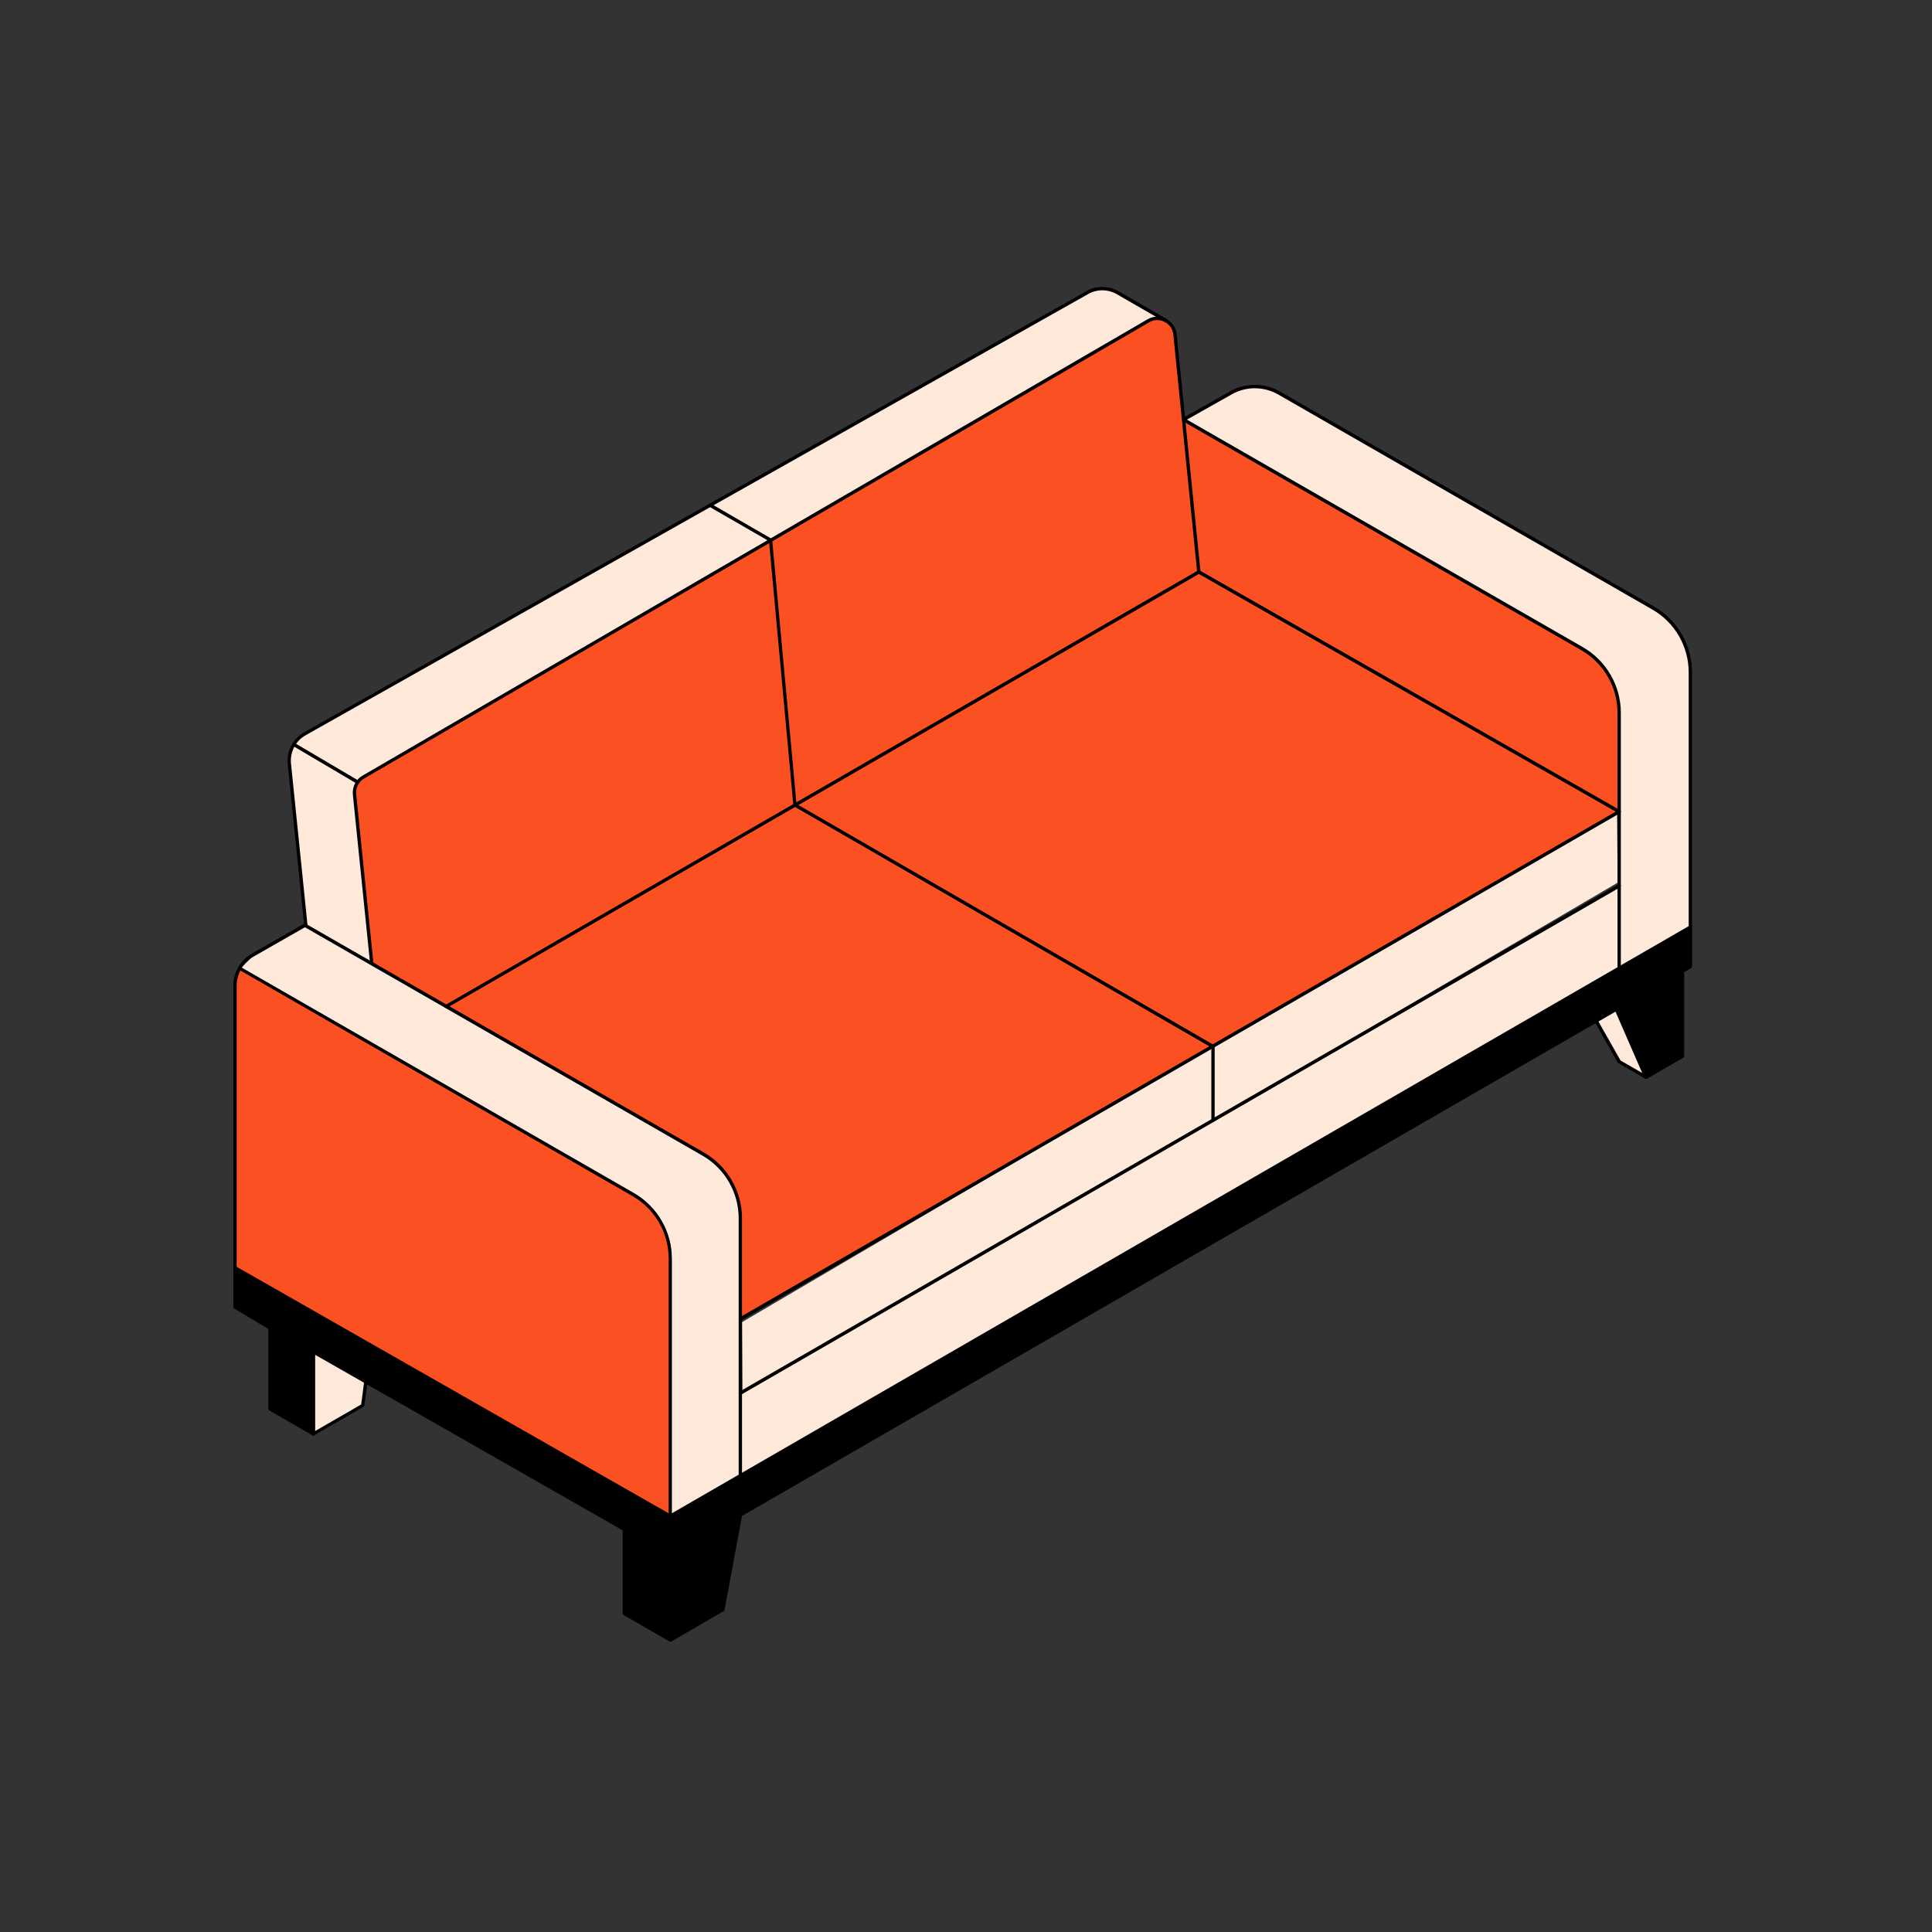 <?xml version="1.0" encoding="utf-8"?>
<svg xmlns="http://www.w3.org/2000/svg" width="349" height="349" viewBox="0 0 349 349" fill="none">
<rect x="0" y="0" width="349" height="349" fill="#333333" stroke="none"/>
<path d="M56.633 244.224V259.036L65.514 253.918L66.087 249.613L56.633 244.224Z" fill="#FFE9DA"/>
<path d="M288.335 184.431L291.948 182.324L297.337 194.577L292.49 191.777L288.335 184.431Z" fill="#FFE9DA"/>
<path d="M55.337 167.15L45.853 172.569L43.535 174.857L114.618 215.713C118.772 218.091 121.332 222.517 121.332 227.304V273.85L133.977 266.533V220.048C133.977 215.261 131.417 210.835 127.263 208.457L55.337 167.12V167.15Z" fill="#FFE9DA"/>
<path d="M216.56 103.322L285.746 142.763L292.49 146.616V128.733C292.49 123.946 289.931 119.52 285.776 117.142L213.82 75.804L214.633 84.234L216.56 103.322Z" fill="#FA5022"/>
<path d="M213.853 75.805L222.373 70.988C225.083 69.483 228.364 69.483 231.044 71.018L298.664 109.886C302.819 112.265 305.378 116.691 305.378 121.478V167.481L296.858 172.389L292.492 174.918V128.763C292.492 123.976 289.933 119.551 285.779 117.172L213.853 75.835V75.805Z" fill="#FFE9DA"/>
<path d="M141.685 262.047L287.042 178.109L292.582 174.887V159.984L133.857 251.63V266.533L141.685 262.017V262.047Z" fill="#FFE9DA"/>
<path d="M42.45 178.049V228.99L121.09 273.85V227.304C121.09 222.517 118.531 218.091 114.376 215.713L43.293 174.888L42.45 178.049Z" fill="#FA5022"/>
<path d="M134.037 238.835L134.127 252.233L292.22 159.442L292.099 146.045L134.037 238.835Z" fill="#FFE9DA"/>
<path d="M55.097 167.15L66.959 173.954L64.039 143.456L64.43 141.559L65.213 140.625L131.118 102.299L208.102 57.5H210.33L201.117 52.502L199.1 52.141L197.564 52.351L195.848 52.863L55.037 132.557L53.08 134.453L52.297 136.591L52.448 138.939L55.097 167.15Z" fill="#FFE9DA"/>
<path d="M216.561 103.322L212.255 60.42C212.015 58.071 209.455 56.777 207.438 57.951L65.634 140.354C64.52 140.987 63.917 142.221 64.038 143.485L67.109 173.563L70.33 175.911L127.052 208.517C131.177 210.895 133.736 215.321 133.736 220.108V238.293L292.491 146.647" fill="#FA5022"/>
<path d="M297.337 194.577L291.978 182.324L133.765 273.669L130.544 290.77L121.09 296.249L112.811 291.462V276.258L67.138 250.215L66.084 249.613L56.631 244.224V259.037L48.773 254.49V239.919L42.45 236.125V229.02L121.09 273.879L305.376 167.481V174.616L304.352 175.218L303.931 175.459V190.814L297.337 194.607V194.577Z" fill="black"/>
<path d="M292.49 175.218C292.309 175.218 292.189 175.098 292.189 174.917V128.763C292.189 124.096 289.69 119.761 285.625 117.443L213.699 76.106C213.699 76.106 213.519 75.835 213.579 75.684C213.639 75.534 213.85 75.504 214 75.564L285.926 116.901C290.172 119.34 292.791 123.886 292.791 128.763V174.917C292.791 175.098 292.67 175.218 292.49 175.218Z" fill="black"/>
<path d="M133.736 266.865C133.556 266.865 133.435 266.744 133.435 266.564V220.078C133.435 215.412 130.936 211.076 126.902 208.758L54.946 167.421C54.946 167.421 54.765 167.15 54.825 166.999C54.916 166.849 55.096 166.819 55.247 166.879L127.203 208.216C131.418 210.655 134.037 215.201 134.037 220.078V266.564C134.037 266.744 133.917 266.865 133.736 266.865Z" fill="black"/>
<path d="M80.598 182.113C80.598 182.113 80.387 182.053 80.327 181.963C80.236 181.812 80.296 181.631 80.447 181.541L216.411 103.052C216.411 103.052 216.742 103.022 216.832 103.172C216.923 103.323 216.863 103.503 216.712 103.594L80.748 182.053C80.748 182.053 80.658 182.083 80.598 182.083V182.113Z" fill="black"/>
<path d="M133.738 238.564C133.738 238.564 133.527 238.504 133.467 238.413C133.376 238.263 133.437 238.082 133.587 237.992L292.342 146.346C292.342 146.346 292.673 146.316 292.764 146.466C292.854 146.617 292.794 146.797 292.643 146.888L133.888 238.534C133.888 238.534 133.798 238.564 133.738 238.564Z" fill="black"/>
<path d="M133.738 251.961C133.738 251.961 133.527 251.901 133.467 251.811C133.376 251.66 133.437 251.48 133.587 251.389L292.342 159.743C292.342 159.743 292.673 159.713 292.764 159.864C292.854 160.014 292.794 160.195 292.643 160.285L133.888 251.931C133.888 251.931 133.798 251.961 133.738 251.961Z" fill="black"/>
<path d="M121.092 274.181C121.092 274.181 120.881 274.121 120.821 274.03C120.731 273.88 120.791 273.699 120.941 273.609L305.047 167.3V121.447C305.047 116.781 302.548 112.445 298.513 110.127L230.893 71.259C228.304 69.783 225.112 69.753 222.523 71.228L213.973 76.046C213.973 76.046 213.641 76.046 213.551 75.925C213.461 75.775 213.521 75.594 213.672 75.504L222.222 70.687C224.992 69.121 228.424 69.121 231.194 70.717L298.815 109.585C303.03 112.024 305.649 116.57 305.649 121.447V167.451C305.649 167.451 305.589 167.662 305.498 167.722L121.243 274.121C121.243 274.121 121.152 274.151 121.092 274.151V274.181Z" fill="black"/>
<path d="M67.109 173.864C66.958 173.864 66.838 173.744 66.808 173.593L63.737 143.516C63.617 142.131 64.279 140.776 65.483 140.114L207.288 57.681C208.311 57.078 209.576 57.048 210.63 57.59C211.714 58.132 212.436 59.186 212.557 60.39L216.862 103.293C216.862 103.443 216.772 103.594 216.591 103.624C216.44 103.624 216.29 103.534 216.26 103.353L211.954 60.45C211.864 59.457 211.262 58.584 210.359 58.132C209.486 57.681 208.432 57.711 207.589 58.222L65.784 140.626C64.791 141.198 64.219 142.282 64.339 143.456L67.41 173.533C67.41 173.713 67.32 173.834 67.139 173.864C67.139 173.864 67.139 173.864 67.109 173.864Z" fill="black"/>
<path d="M292.491 146.917C292.491 146.917 292.401 146.917 292.34 146.887L216.41 103.593C216.41 103.593 216.229 103.322 216.29 103.171C216.38 103.021 216.561 102.991 216.711 103.051L292.641 146.345C292.641 146.345 292.822 146.616 292.762 146.767C292.702 146.857 292.611 146.917 292.491 146.917Z" fill="black"/>
<path d="M121.091 274.181C121.091 274.181 121.001 274.181 120.941 274.151L42.301 229.261C42.301 229.261 42.15 229.111 42.15 228.99V178.049C42.15 176.875 42.452 175.761 43.023 174.797C43.023 174.797 43.023 174.767 43.023 174.737C43.023 174.737 43.023 174.707 43.054 174.677C43.626 173.713 44.438 172.87 45.432 172.298L54.916 166.879C54.916 166.879 55.247 166.849 55.337 166.999C55.428 167.15 55.367 167.331 55.217 167.421L45.733 172.84C44.89 173.322 44.198 173.984 43.686 174.797L114.498 215.502C118.743 217.941 121.362 222.487 121.362 227.364V273.91C121.362 273.91 121.302 274.121 121.212 274.181C121.152 274.181 121.121 274.211 121.061 274.211L121.091 274.181ZM42.752 228.84L120.79 273.368V227.364C120.79 222.698 118.291 218.362 114.227 216.044L43.415 175.309C42.993 176.152 42.752 177.085 42.752 178.049V228.84Z" fill="black"/>
<path d="M219.12 202.676C218.939 202.676 218.819 202.555 218.819 202.375V189.218L143.461 145.683C143.461 145.683 143.31 145.562 143.31 145.442L138.915 97.752L128.106 91.52C128.106 91.52 127.925 91.249 127.986 91.099C128.076 90.948 128.257 90.918 128.407 90.978L139.336 97.301C139.336 97.301 139.487 97.421 139.487 97.541L143.882 145.231L219.271 188.766C219.271 188.766 219.421 188.917 219.421 189.037V202.345C219.421 202.525 219.301 202.646 219.12 202.646V202.676Z" fill="black"/>
<path d="M64.612 141.589C64.612 141.589 64.521 141.589 64.461 141.559L52.93 134.754C52.93 134.754 52.749 134.484 52.81 134.333C52.9 134.182 53.081 134.152 53.231 134.213L64.762 141.017C64.762 141.017 64.943 141.288 64.883 141.438C64.822 141.529 64.732 141.589 64.612 141.589Z" fill="black"/>
<path d="M55.248 167.451C55.097 167.451 54.977 167.331 54.947 167.18L51.966 138.006C51.755 135.688 52.9 133.46 54.887 132.316L196.18 52.622C198.016 51.569 200.214 51.569 202.081 52.622L210.842 57.68C210.842 57.68 211.022 57.951 210.962 58.102C210.872 58.252 210.691 58.312 210.541 58.222L201.779 53.164C200.124 52.201 198.137 52.201 196.481 53.164L55.188 132.828C53.381 133.851 52.358 135.869 52.568 137.946L55.549 167.12C55.549 167.3 55.459 167.421 55.278 167.451C55.278 167.451 55.278 167.451 55.248 167.451Z" fill="black"/>
<path d="M121.092 296.55C120.911 296.55 120.791 296.429 120.791 296.249V273.879C120.791 273.699 120.911 273.578 121.092 273.578C121.273 273.578 121.393 273.699 121.393 273.879V296.249C121.393 296.429 121.273 296.55 121.092 296.55Z" fill="black"/>
<path d="M297.34 194.878C297.34 194.878 297.25 194.878 297.19 194.848L292.343 192.048C292.343 192.048 292.252 191.988 292.222 191.928L288.067 184.582C288.067 184.582 288.037 184.251 288.188 184.16C288.338 184.07 288.519 184.13 288.609 184.281L292.734 191.567L297.371 194.246L303.633 190.603V175.429C303.633 175.429 303.693 175.218 303.783 175.158L305.078 174.405V167.451C305.078 167.27 305.198 167.15 305.379 167.15C305.56 167.15 305.68 167.27 305.68 167.451V174.586C305.68 174.586 305.62 174.797 305.53 174.857L304.235 175.61V190.784C304.235 190.784 304.175 190.995 304.084 191.055L297.521 194.848C297.521 194.848 297.431 194.878 297.371 194.878H297.34Z" fill="black"/>
<path d="M121.091 296.55C121.091 296.55 121.001 296.55 120.94 296.52L112.631 291.733C112.631 291.733 112.48 291.583 112.48 291.462V276.439L56.932 244.736V259.037C56.932 259.218 56.812 259.338 56.631 259.338C56.451 259.338 56.33 259.218 56.33 259.037V244.224C56.33 244.224 56.391 244.013 56.481 243.953C56.571 243.893 56.692 243.893 56.782 243.953L112.932 275.987C112.932 275.987 113.082 276.138 113.082 276.258V291.282L121.091 295.888L130.274 290.589L133.435 273.609C133.435 273.609 133.495 273.458 133.585 273.398L291.798 182.053C291.798 182.053 291.949 181.993 292.039 182.053C292.13 182.053 292.19 182.143 292.22 182.203L297.579 194.457C297.639 194.608 297.579 194.788 297.428 194.848C297.278 194.909 297.097 194.848 297.037 194.698L291.829 182.745L134.037 273.85L130.876 290.83C130.876 290.83 130.815 290.981 130.725 291.041L121.271 296.52C121.271 296.52 121.181 296.55 121.121 296.55H121.091Z" fill="black"/>
<path d="M56.632 259.338C56.632 259.338 56.542 259.338 56.481 259.307L48.623 254.761C48.623 254.761 48.473 254.611 48.473 254.49V240.069L42.301 236.366C42.301 236.366 42.15 236.215 42.15 236.095V228.99C42.15 228.809 42.271 228.688 42.452 228.688C42.632 228.688 42.752 228.809 42.752 228.99V235.944L48.925 239.647C48.925 239.647 49.075 239.798 49.075 239.918V254.31L56.632 258.675L65.243 253.708L65.784 249.553C65.784 249.402 65.965 249.312 66.116 249.282C66.266 249.282 66.387 249.462 66.387 249.613L65.815 253.918C65.815 253.918 65.754 254.099 65.664 254.129L56.782 259.247C56.782 259.247 56.692 259.277 56.632 259.277V259.338Z" fill="black"/>
</svg>